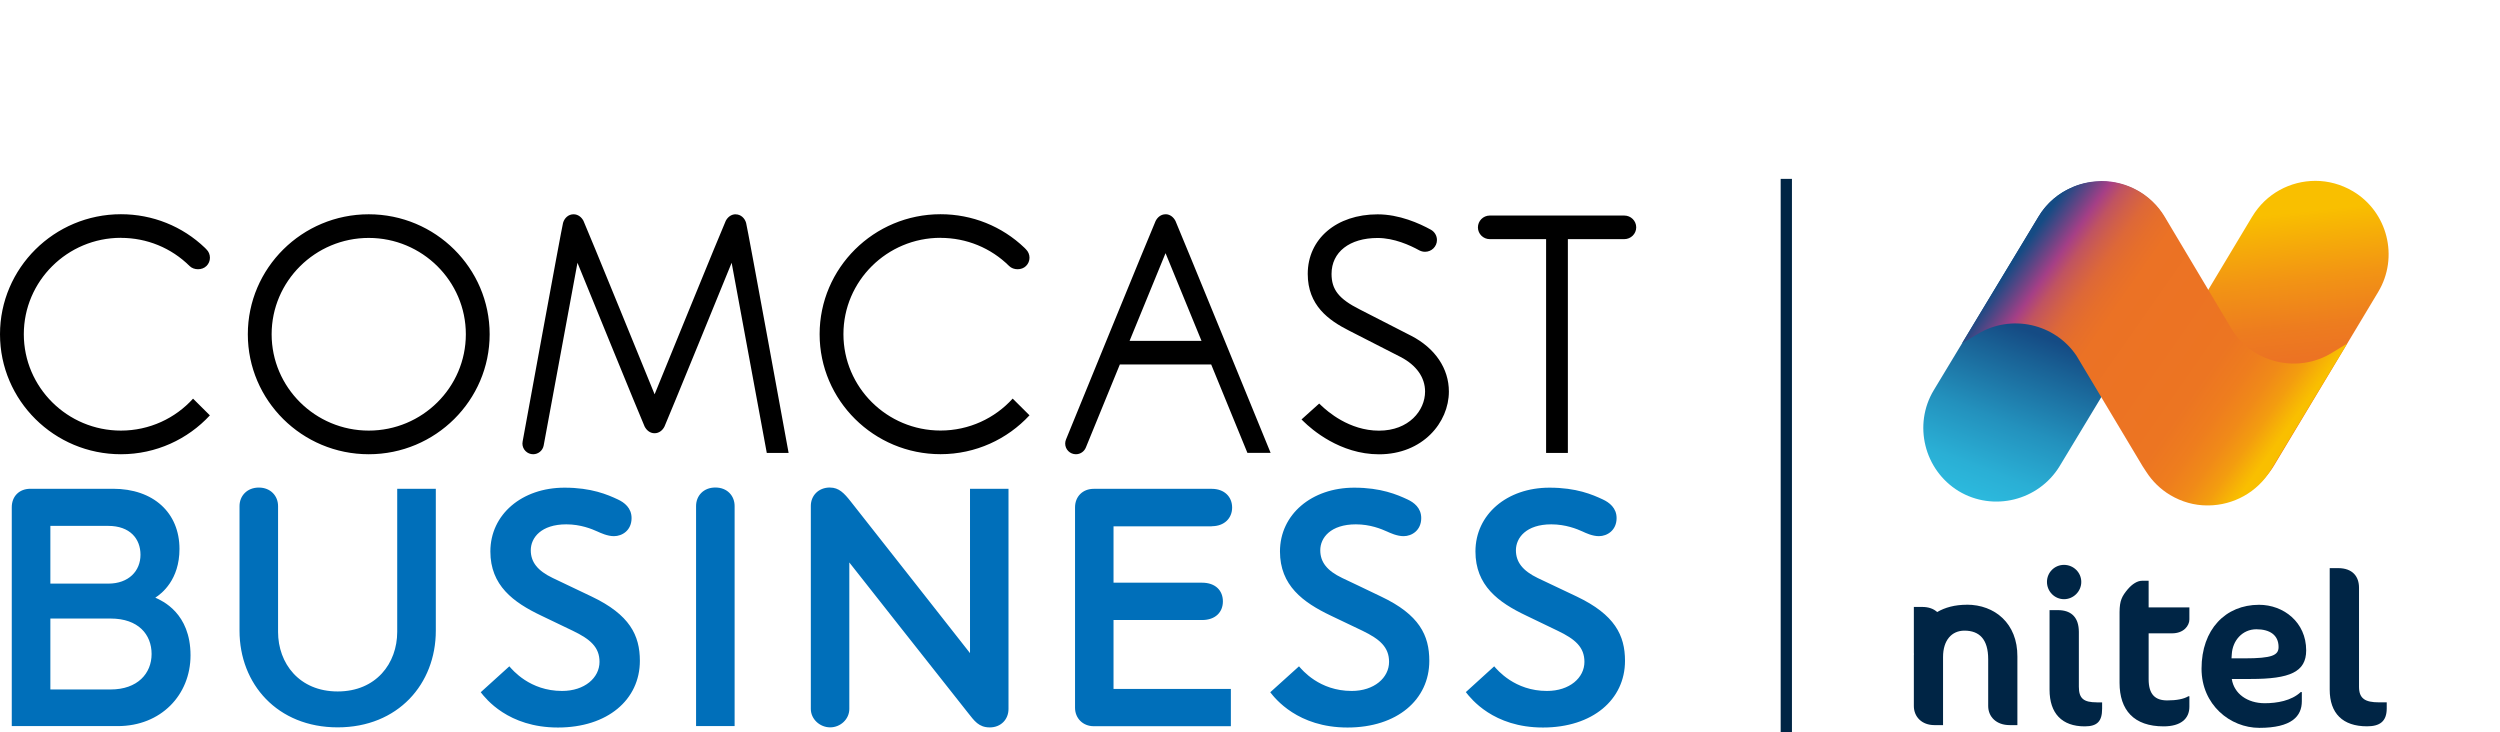 <?xml version="1.0" encoding="UTF-8"?>
<svg xmlns="http://www.w3.org/2000/svg" xmlns:xlink="http://www.w3.org/1999/xlink" id="Layer_1" data-name="Layer 1" viewBox="0 0 454.66 133.14">
  <defs>
    <style>
      .cls-1 {
        fill: none;
      }

      .cls-2 {
        fill: #002545;
      }

      .cls-3 {
        fill: url(#linear-gradient-3);
      }

      .cls-4 {
        fill: url(#linear-gradient-2);
      }

      .cls-5 {
        fill: url(#linear-gradient);
      }

      .cls-6 {
        clip-path: url(#clippath-1);
      }

      .cls-7 {
        clip-path: url(#clippath-2);
      }

      .cls-8 {
        fill: #006fba;
      }

      .cls-9 {
        clip-path: url(#clippath);
      }
    </style>
    <clipPath id="clippath">
      <path class="cls-1" d="M409.6,39.38l-18.94,31.57c-3.79,6.31-1.71,14.52,4.6,18.31,6.31,3.79,14.52,1.71,18.31-4.6l18.94-31.57c3.79-6.31,1.71-14.57-4.6-18.31-2.12-1.26-4.51-1.89-6.81-1.89-4.56,0-8.98,2.3-11.5,6.5h0Z"></path>
    </clipPath>
    <linearGradient id="linear-gradient" x1="272.19" y1="713.19" x2="274.26" y2="713.19" gradientTransform="translate(-9034.76 -2469.58) rotate(83.99) scale(12.8 -12.8)" gradientUnits="userSpaceOnUse">
      <stop offset="0" stop-color="#f9bf00"></stop>
      <stop offset=".05" stop-color="#f8ba02"></stop>
      <stop offset=".46" stop-color="#f29414"></stop>
      <stop offset=".79" stop-color="#ed7c1f"></stop>
      <stop offset="1" stop-color="#ec7323"></stop>
    </linearGradient>
    <clipPath id="clippath-1">
      <path class="cls-1" d="M370.72,39.42l-19.03,31.53c-3.79,6.27-1.76,14.52,4.51,18.36,6.27,3.79,14.52,1.76,18.36-4.51l19.03-31.53c3.79-6.27,1.76-14.52-4.51-18.36-2.17-1.31-4.51-1.89-6.86-1.89-4.56-.05-9.02,2.26-11.5,6.4Z"></path>
    </clipPath>
    <linearGradient id="linear-gradient-2" x1="296.9" y1="724.05" x2="298.97" y2="724.05" gradientTransform="translate(-23469.02 631) rotate(-69) scale(30.46)" gradientUnits="userSpaceOnUse">
      <stop offset="0" stop-color="#2cbade"></stop>
      <stop offset=".09" stop-color="#2aafd5"></stop>
      <stop offset=".24" stop-color="#2391bd"></stop>
      <stop offset=".43" stop-color="#196195"></stop>
      <stop offset=".51" stop-color="#154b84"></stop>
      <stop offset="1" stop-color="#154b84"></stop>
    </linearGradient>
    <clipPath id="clippath-2">
      <path class="cls-1" d="M376.99,34.01c-2.53,1.04-4.78,2.89-6.27,5.41l-13.89,23,2.89-1.71c6.09-3.65,13.98-1.85,17.91,3.97l12.04,20.12c.23.36.45.72.68,1.04,1.08,1.67,2.53,3.11,4.33,4.19,2.12,1.26,4.42,1.89,6.72,1.89h.27c4.47-.05,8.84-2.35,11.32-6.45l13.89-23-2.89,1.76c-6,3.61-13.8,1.89-17.77-3.79l-12.54-21.02c-2.48-4.15-6.95-6.5-11.5-6.5-1.76.05-3.52.36-5.19,1.08Z"></path>
    </clipPath>
    <linearGradient id="linear-gradient-3" x1="308.33" y1="738.31" x2="310.4" y2="738.31" gradientTransform="translate(20419.47 -12581.56) rotate(-145) scale(29.59 -29.59)" gradientUnits="userSpaceOnUse">
      <stop offset="0" stop-color="#f9bf00"></stop>
      <stop offset=".02" stop-color="#f9bf00"></stop>
      <stop offset=".04" stop-color="#f7b604"></stop>
      <stop offset=".09" stop-color="#f39d0f"></stop>
      <stop offset=".15" stop-color="#f08a18"></stop>
      <stop offset=".22" stop-color="#ee7d1e"></stop>
      <stop offset=".31" stop-color="#ec7522"></stop>
      <stop offset=".48" stop-color="#ec7323"></stop>
      <stop offset=".64" stop-color="#eb7225"></stop>
      <stop offset=".7" stop-color="#e56e2c"></stop>
      <stop offset=".75" stop-color="#dd6838"></stop>
      <stop offset=".79" stop-color="#d05f4a"></stop>
      <stop offset=".83" stop-color="#c05361"></stop>
      <stop offset=".86" stop-color="#ac447d"></stop>
      <stop offset=".87" stop-color="#a53f86"></stop>
      <stop offset=".97" stop-color="#154b84"></stop>
      <stop offset="1" stop-color="#154b84"></stop>
    </linearGradient>
  </defs>
  <g>
    <g class="cls-9">
      <polygon class="cls-5" points="435.76 27.74 442.57 92.38 387.46 98.19 380.64 33.56 435.76 27.74"></polygon>
    </g>
    <g class="cls-6">
      <polygon class="cls-4" points="391.02 109.65 417.5 40.68 354.26 16.42 327.78 85.38 391.02 109.65"></polygon>
    </g>
    <g class="cls-7">
      <polygon class="cls-3" points="403.87 124.85 329.13 72.53 379.88 0 454.66 52.37 403.87 124.85"></polygon>
    </g>
  </g>
  <g>
    <path class="cls-2" d="M375.37,108.97c1.72,0,3.14-1.42,3.14-3.14s-1.42-3.1-3.14-3.1-3.1,1.38-3.1,3.1,1.38,3.14,3.1,3.14"></path>
    <path class="cls-2" d="M381.32,127.73c-2.35,0-3.25-.68-3.25-2.83v-9.99c0-.16,0-.32-.02-.47-.16-2.37-1.56-3.48-3.8-3.48h-1.51v14.47c0,4.32,2.26,6.67,6.4,6.67,2.26,0,3.16-.9,3.16-3.21v-1.15h-.97Z"></path>
    <path class="cls-2" d="M357.7,109.98c-2.19,0-3.98.5-5.4,1.33-.66-.61-1.58-.93-2.73-.93h-1.51v8.5h.02c0,.09-.02.18-.02.27v9.24c0,1.99,1.47,3.48,3.73,3.48h1.58v-12.39c0-3.05,1.58-4.79,3.89-4.79,2.73,0,4.32,1.58,4.32,5.2v8.5c0,1.99,1.51,3.48,3.89,3.48h1.42v-12.45c.05-6.06-4.14-9.45-9.18-9.45"></path>
    <path class="cls-2" d="M387.03,107.09c.72-.84,1.67-1.47,2.51-1.47h1.22v4.84h7.41v2.19c0,1.11-.99,2.53-3.16,2.53h-4.25v8.36c0,2.78,1.22,3.84,3.37,3.84,1.7,0,3.01-.25,3.84-.75h.2v1.9c0,2.19-1.58,3.57-4.68,3.57-5.4,0-8.02-2.94-8.02-7.93v-12.86c.02-2.08.41-2.87,1.56-4.23"></path>
    <path class="cls-2" d="M409.36,123.48h-3.48c.41,2.69,2.85,4.41,5.99,4.41,2.21,0,4.84-.43,6.55-2.03h.2v1.67c0,2.73-1.85,4.84-7.73,4.84-5.31,0-10.51-4.2-10.51-10.76,0-7.14,4.36-11.62,10.46-11.62,4.45,0,8.57,3.16,8.57,8.29,0,3.93-2.98,5.2-10.06,5.2M410.36,114.44c-2.58,0-4.36,2.1-4.48,4.57l-.05.72h2.37c5.04,0,6.19-.57,6.19-2.06,0-2.17-1.58-3.23-4.05-3.23"></path>
    <path class="cls-2" d="M430.47,132.09c-4.41,0-6.78-2.35-6.78-6.67v-22.1h1.51c2.67,0,3.82,1.54,3.82,3.57v18.01c0,2.15,1.11,2.83,3.62,2.83h1.42v1.15c-.02,2.31-1.24,3.21-3.59,3.21"></path>
  </g>
  <g>
    <path d="M67.06,38.97c-12.12,0-21.99,9.78-21.99,21.82s9.86,21.82,21.99,21.82,21.99-9.79,21.99-21.82-9.86-21.82-21.99-21.82M67.06,78.31c-9.74,0-17.66-7.87-17.66-17.52s7.93-17.52,17.66-17.52,17.66,7.86,17.66,17.52-7.92,17.52-17.66,17.52M256.65,61.07c-1.18-.61-8.36-4.28-9.39-4.81-3.77-1.9-5.1-3.59-5.1-6.45,0-3.97,3.28-6.53,8.38-6.53,2.99,0,5.88,1.31,7.58,2.25.32.17.68.26,1.05.26,1.19,0,2.16-.96,2.16-2.14,0-.77-.41-1.47-1.08-1.86-2.13-1.18-5.78-2.81-9.71-2.81-7.48,0-12.71,4.46-12.71,10.83,0,5.73,3.79,8.43,7.5,10.31,1.04.52,8.3,4.23,9.39,4.8,2.87,1.49,4.45,3.72,4.45,6.29,0,3.44-2.94,7.11-8.38,7.11s-9.41-3.53-10.54-4.61l-.34-.32-3.21,2.89.38.37c1.42,1.4,6.61,5.97,13.71,5.97,7.96,0,12.71-5.8,12.71-11.41,0-4.19-2.49-7.88-6.84-10.14M21.99,43.26c4.72,0,9.16,1.82,12.49,5.12.79.78,2.28.78,3.06,0,.42-.4.64-.94.64-1.51s-.22-1.12-.64-1.52l-.26-.27c-4.12-3.95-9.55-6.12-15.29-6.12C9.86,38.97,0,48.75,0,60.79s9.86,21.82,21.99,21.82c6.4,0,12.16-2.73,16.18-7.07l-3.06-3.04c-3.23,3.57-7.92,5.81-13.12,5.81-9.74,0-17.66-7.87-17.66-17.53s7.92-17.53,17.66-17.53M171.04,43.26c4.72,0,9.16,1.82,12.49,5.12.79.78,2.28.78,3.06,0,.41-.4.64-.94.64-1.51,0-.57-.23-1.12-.64-1.52l-.26-.27c-4.12-3.95-9.55-6.12-15.28-6.12-12.12,0-21.99,9.78-21.99,21.82s9.87,21.82,21.99,21.82c6.4,0,12.16-2.73,16.18-7.07l-3.06-3.04c-3.23,3.57-7.92,5.81-13.12,5.81-9.74,0-17.66-7.87-17.66-17.53s7.92-17.52,17.66-17.52M133.79,38.97c-.81,0-1.45.52-1.8,1.19-.35.67-12.94,31.55-12.94,31.55,0,0-12.59-30.89-12.94-31.55-.35-.67-.99-1.19-1.8-1.19-.95,0-1.66.69-1.91,1.56-.25.88-7.35,39.75-7.35,39.75-.03.13-.04.26-.04.39,0,1.07.88,1.94,1.95,1.94.93,0,1.73-.66,1.91-1.57l6.15-33.25s11.86,29.08,12.21,29.77c.35.69.99,1.23,1.81,1.23s1.47-.53,1.81-1.23c.35-.69,12.21-29.77,12.21-29.77l6.39,34.58h3.97s-7.48-40.96-7.73-41.83c-.25-.88-.97-1.56-1.92-1.56M211.97,38.97c-.82,0-1.46.53-1.81,1.23-.35.69-16.29,39.72-16.29,39.72-.1.24-.15.5-.15.75,0,1.07.87,1.94,1.95,1.94h0c.82,0,1.52-.51,1.81-1.23l6.18-15.1h16.61l6.59,16.08h4.22s-16.96-41.48-17.3-42.17c-.35-.69-.99-1.23-1.81-1.23M205.43,61.99l6.54-15.95,6.54,15.95h-13.08ZM297.57,41.35c0-1.19-.97-2.15-2.17-2.15h-24.48c-1.19.01-2.15.99-2.14,2.17.01,1.16.96,2.11,2.14,2.12h10.26v38.88h3.96v-38.88h10.26c1.19,0,2.17-.96,2.17-2.14"></path>
    <path class="cls-8" d="M130.1,88.66c-2.17,0-3.51,1.52-3.51,3.37v40.02h7.01v-40.02c0-1.86-1.34-3.37-3.5-3.37M50.57,114.91v-22.87c0-1.86-1.37-3.37-3.5-3.37s-3.51,1.51-3.51,3.37v22.66c0,9.7,6.89,17.58,17.85,17.58s17.85-7.88,17.85-17.58v-25.8s-7.02,0-7.02,0v26.01c0,5.72-3.83,10.84-10.83,10.84s-10.84-5.12-10.84-10.84M220.37,95.7c2.3,0,3.71-1.46,3.71-3.4s-1.4-3.4-3.71-3.4h-21.46c-2,0-3.4,1.4-3.4,3.37v36.45c0,1.9,1.43,3.35,3.4,3.35h24.94v-6.78h-21.34v-12.53h16.1c2.44,0,3.79-1.44,3.79-3.39s-1.33-3.4-3.79-3.4h-16.1v-10.25h17.87ZM28.25,108.69c1.16-.74,4.39-3.25,4.39-8.85,0-6.62-4.77-10.95-12.08-10.95H5.53c-2.03,0-3.39,1.37-3.39,3.36v39.8h19.29c7.82,0,13.22-5.65,13.22-12.87,0-7.7-5.17-9.93-6.41-10.49M9.16,95.64h10.52c3.95,0,5.87,2.33,5.87,5.25s-2.11,5.25-5.87,5.25h-10.52v-10.5h0ZM20.12,125.39h-10.96v-12.9h10.96c5.04,0,7.45,2.91,7.45,6.45s-2.56,6.45-7.45,6.45M150.95,88.66c-2.12,0-3.49,1.5-3.49,3.34v36.93c0,1.86,1.65,3.35,3.52,3.35s3.48-1.49,3.48-3.35v-26.64s17.06,21.65,21.6,27.37c1.13,1.42,1.93,2.63,3.95,2.63s3.4-1.46,3.4-3.35v-40.04h-7v29.88s-19.02-24.21-21.68-27.56c-1.21-1.54-2.17-2.55-3.78-2.55M87.42,125.88c.89,1.15,4.99,6.43,14.04,6.43s14.91-5.07,14.91-12.13c0-4.64-1.85-8.39-8.77-11.69-1.85-.9-7.07-3.37-7.07-3.37-2.78-1.33-4-2.91-4-5.05,0-2.27,1.88-4.71,6.46-4.71,2.6,0,4.62.83,5.7,1.32.53.24,1.78.83,2.96.83,1.54,0,3.21-1.08,3.21-3.29,0-1.85-1.33-2.85-2.5-3.39-1.88-.88-4.8-2.14-9.69-2.14-7.75,0-13.49,4.87-13.49,11.6,0,6.19,4.18,9.26,9.25,11.67.96.46,4.7,2.26,5.73,2.75,3.19,1.53,4.87,2.99,4.87,5.66,0,2.89-2.7,5.29-6.81,5.29-5.88,0-9.02-3.83-9.59-4.48l-5.2,4.71h0ZM231,125.88c.89,1.15,5.02,6.43,14.06,6.43s14.88-5.07,14.88-12.13c0-4.64-1.81-8.39-8.77-11.69-1.84-.9-7.06-3.37-7.06-3.37-2.79-1.33-4-2.91-4-5.05,0-2.27,1.88-4.71,6.48-4.71,2.6,0,4.6.83,5.69,1.32.53.24,1.78.83,2.98.83,1.53,0,3.21-1.08,3.21-3.29,0-1.85-1.33-2.85-2.5-3.39-1.89-.88-4.82-2.14-9.69-2.14-7.73,0-13.5,4.87-13.5,11.6,0,6.19,4.19,9.26,9.24,11.67.97.46,4.72,2.26,5.76,2.75,3.16,1.53,4.84,2.99,4.84,5.66,0,2.89-2.71,5.29-6.79,5.29-5.91,0-9.02-3.83-9.59-4.48l-5.22,4.71h0ZM266.59,125.88c.9,1.15,4.97,6.43,14.01,6.43s14.93-5.07,14.93-12.13c0-4.64-1.86-8.39-8.77-11.69-1.87-.9-7.11-3.37-7.11-3.37-2.74-1.33-3.96-2.91-3.96-5.05,0-2.27,1.88-4.71,6.43-4.71,2.61,0,4.65.83,5.73,1.32.51.24,1.74.83,2.93.83,1.53,0,3.22-1.08,3.22-3.29,0-1.85-1.34-2.85-2.51-3.39-1.89-.88-4.77-2.14-9.7-2.14-7.73,0-13.46,4.87-13.46,11.6,0,6.19,4.15,9.26,9.24,11.67,1.9.92,3.81,1.84,5.71,2.75,3.2,1.53,4.87,2.99,4.87,5.66,0,2.89-2.69,5.29-6.82,5.29-5.87,0-9.02-3.83-9.59-4.48l-5.18,4.71h0Z"></path>
  </g>
  <rect class="cls-2" x="323.84" y="32.53" width="2.05" height="100.61"></rect>
</svg>
